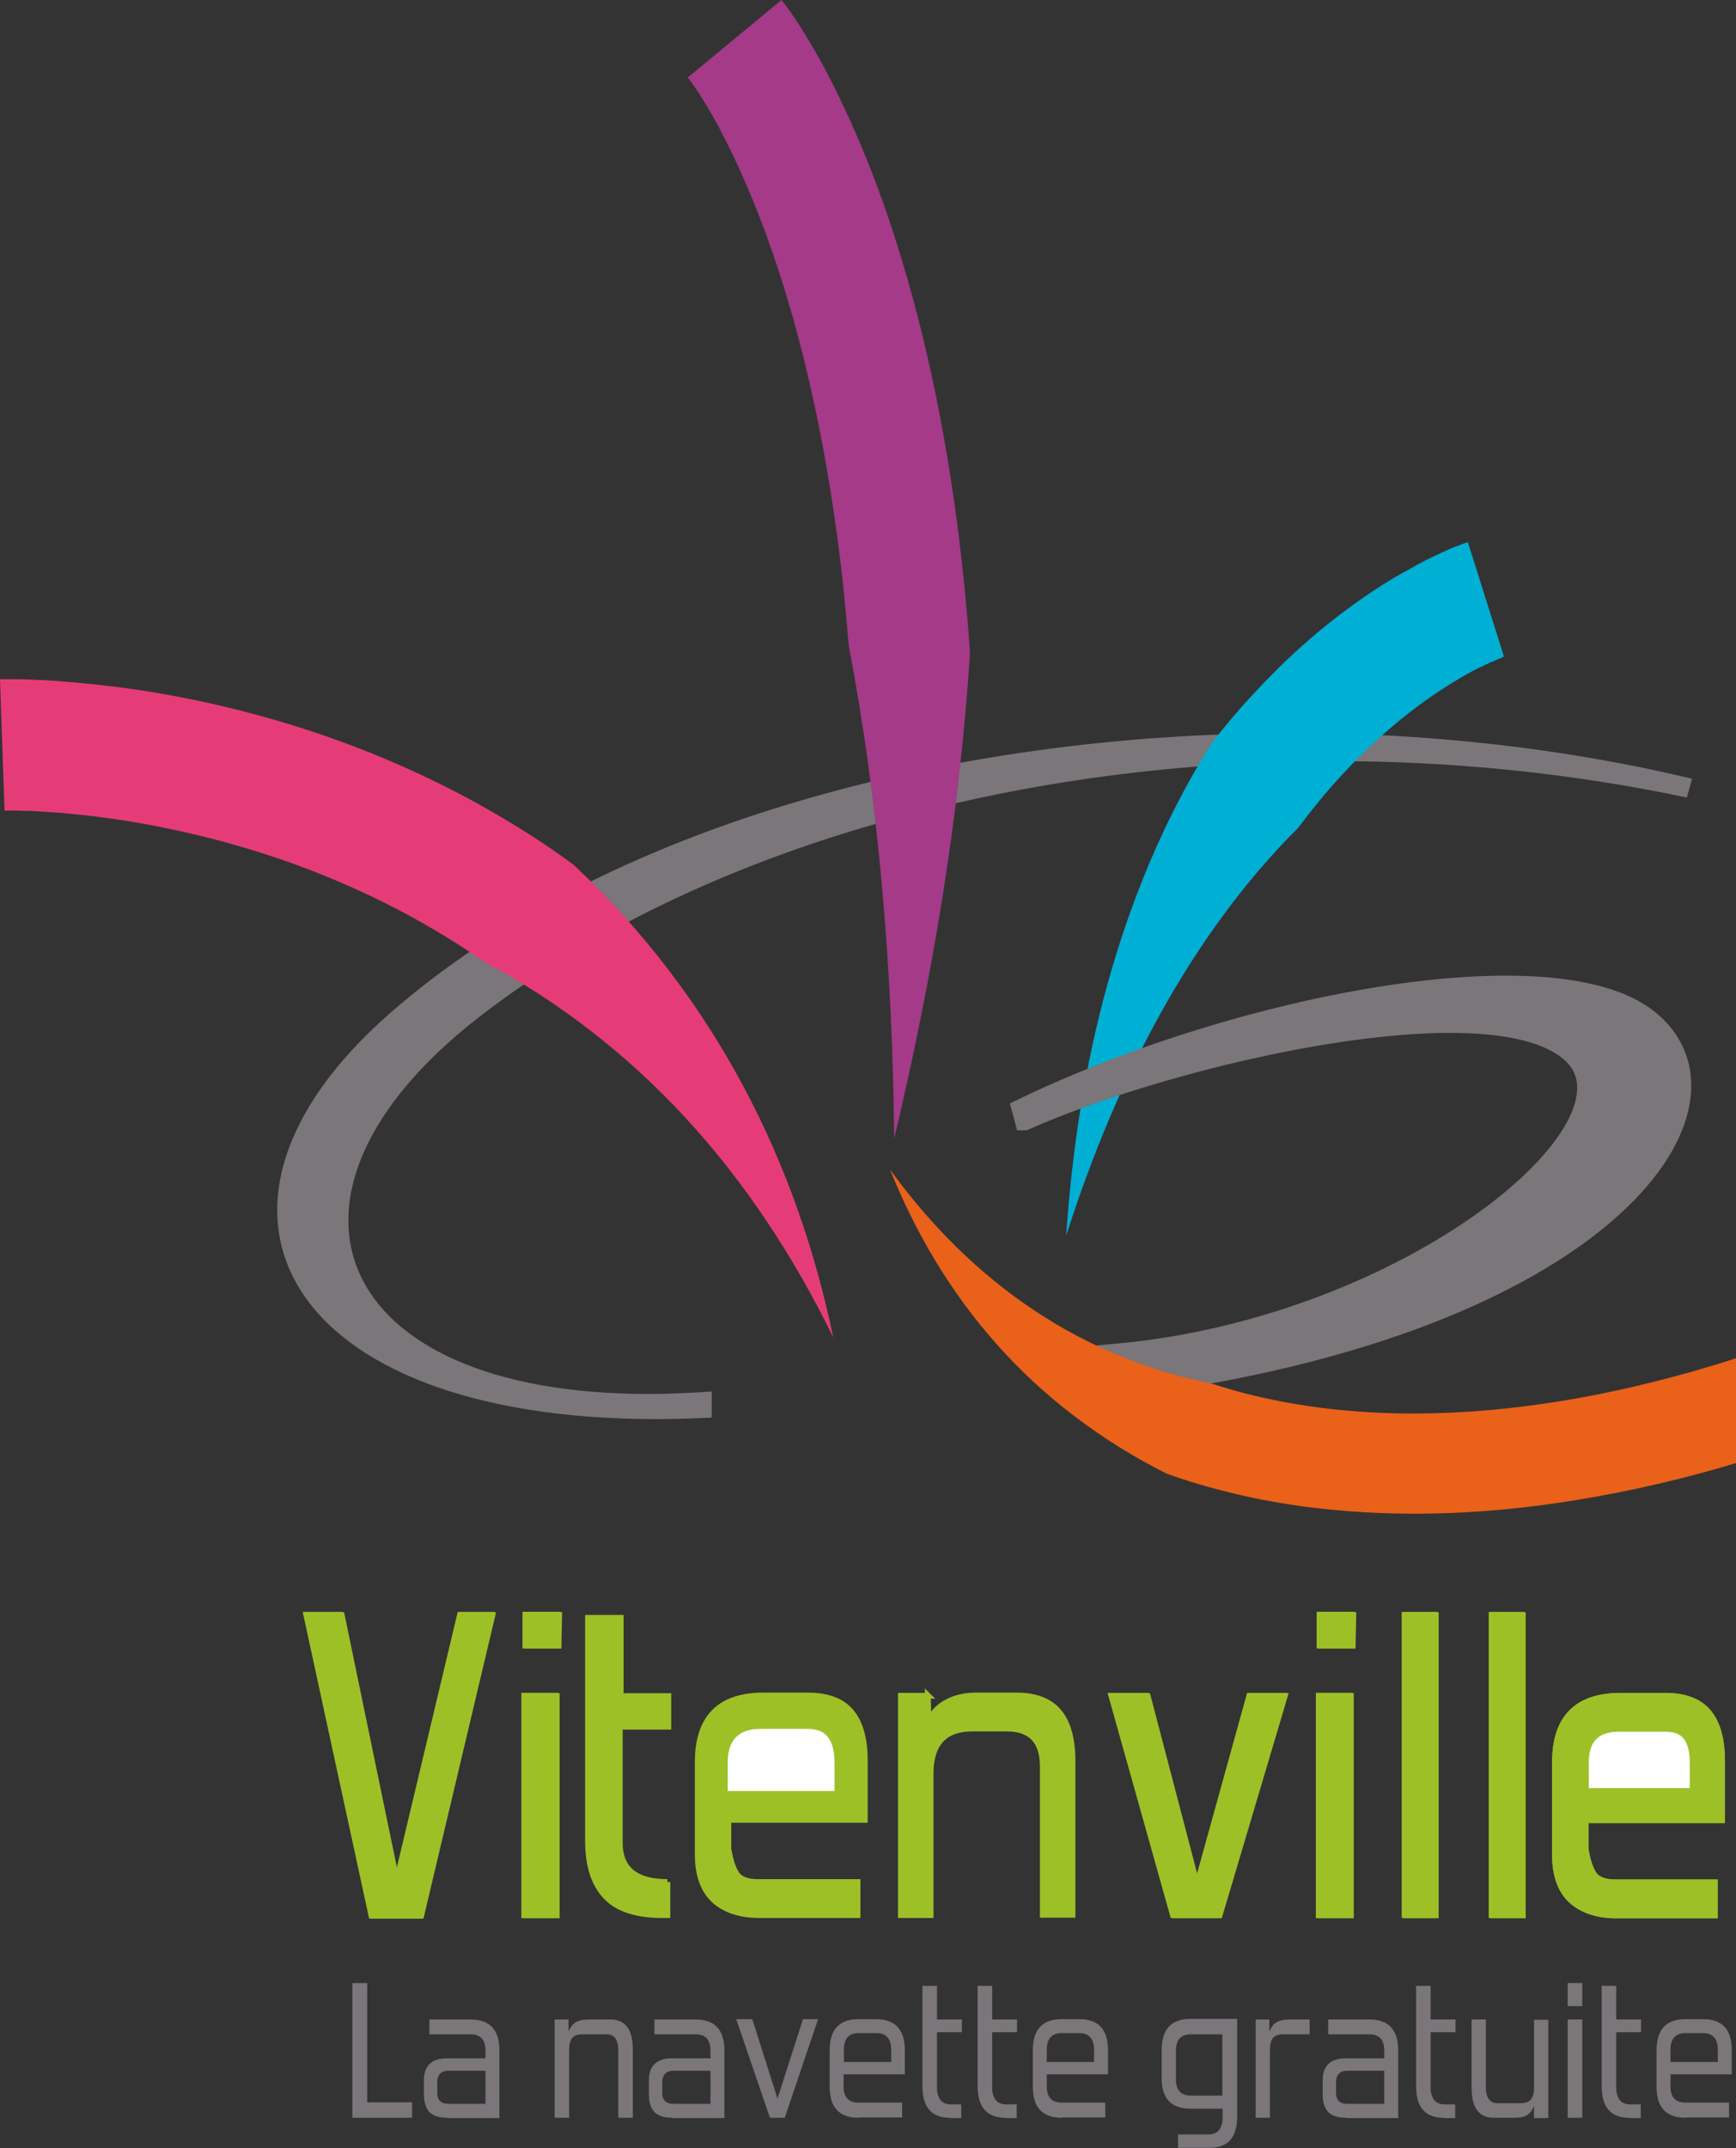 <?xml version="1.0" encoding="UTF-8"?>
<svg xmlns="http://www.w3.org/2000/svg" id="Calque_2" data-name="Calque 2" viewBox="0 0 57.25 70.81">
  <rect x="0" y="0" width="57.25" height="70.81" fill="#333333" stroke="none"/>
  <defs>
    <style>
      .cls-1 {
        fill: #9dc027;
      }

      .cls-1, .cls-2, .cls-3, .cls-4, .cls-5, .cls-6, .cls-7, .cls-8 {
        stroke-width: 0px;
      }

      .cls-9 {
        stroke: #9dc027;
        stroke-width: .19px;
      }

      .cls-9, .cls-10 {
        fill: none;
        stroke-miterlimit: 10;
      }

      .cls-2 {
        fill-rule: evenodd;
      }

      .cls-2, .cls-8 {
        fill: #7a7679;
      }

      .cls-3 {
        fill: #e53c78;
      }

      .cls-10 {
        stroke: #7a7679;
        stroke-width: .62px;
      }

      .cls-4 {
        fill: #00afd4;
      }

      .cls-5 {
        fill: #fff;
      }

      .cls-6 {
        fill: #ea6119;
      }

      .cls-7 {
        fill: #a43a88;
      }
    </style>
  </defs>
  <g id="Calque_1-2" data-name="Calque 1">
    <g>
      <path class="cls-5" d="M27.54,59.02h-3.52v-.95c0-.73.36-1.1,1.08-1.1h1.54c.32,0,.55.09.69.28.14.19.21.46.21.82v.95Z"></path>
      <path class="cls-9" d="M27.54,59.02h-3.52v-.95c0-.73.36-1.1,1.08-1.1h1.54c.32,0,.55.09.69.28.14.19.21.46.21.82v.95Z"></path>
      <path class="cls-1" d="M25.18,55.89c-1.45,0-2.17.73-2.17,2.2v3.04c0,.67.18,1.17.53,1.5.36.33.86.5,1.5.5h3.24v-1.09h-3.27c-.36,0-.6-.09-.72-.27-.12-.18-.21-.46-.27-.83v-.95h4.5v-1.95c0-.72-.15-1.25-.45-1.61-.3-.36-.78-.54-1.43-.54h-1.47Z"></path>
      <path class="cls-9" d="M25.18,55.89c-1.45,0-2.17.73-2.17,2.2v3.04c0,.67.18,1.17.53,1.5.36.33.86.5,1.5.5h3.24v-1.09h-3.27c-.36,0-.6-.09-.72-.27-.12-.18-.21-.46-.27-.83v-.95h4.5v-1.95c0-.72-.15-1.25-.45-1.61-.3-.36-.78-.54-1.43-.54h-1.47Z"></path>
      <polygon class="cls-1" points="12.25 63.15 13.84 63.15 16.19 53.23 15.17 53.23 13.06 62.08 11.22 53.23 10.1 53.23 12.25 63.15"></polygon>
      <polygon class="cls-9" points="12.25 63.15 13.84 63.15 16.19 53.23 15.17 53.23 13.06 62.08 11.22 53.23 10.1 53.23 12.25 63.15"></polygon>
      <path class="cls-1" d="M18.38,53.23h-1.05v1.01h1.04l.02-1.01ZM18.31,55.9h-1.02v7.23h1.02v-7.23Z"></path>
      <path class="cls-9" d="M18.38,53.23h-1.05v1.01h1.04l.02-1.01ZM18.31,55.9h-1.02v7.23h1.02v-7.23Z"></path>
      <rect class="cls-1" x="17.29" y="55.9" width="1.02" height="7.23"></rect>
      <rect class="cls-9" x="17.29" y="55.9" width="1.02" height="7.23"></rect>
      <polygon class="cls-1" points="18.38 53.23 17.33 53.23 17.33 54.24 18.36 54.24 18.38 53.23"></polygon>
      <polygon class="cls-9" points="18.38 53.23 17.33 53.23 17.33 54.24 18.36 54.24 18.38 53.23"></polygon>
      <path class="cls-1" d="M22.01,62.04c-1.04,0-1.57-.43-1.57-1.29v-3.83h1.6v-1.01h-1.57v-2.58h-1.08v7.35c0,.82.2,1.43.59,1.84.39.41,1.01.61,1.86.61h.17v-1.09Z"></path>
      <path class="cls-9" d="M22.01,62.04c-1.04,0-1.57-.43-1.57-1.29v-3.83h1.6v-1.01h-1.57v-2.58h-1.08v7.35c0,.82.2,1.43.59,1.84.39.41,1.01.61,1.86.61h.17v-1.09Z"></path>
      <path class="cls-5" d="M27.52,59.04h-3.52v-.95c0-.73.36-1.1,1.08-1.1h1.54c.32,0,.55.09.69.28s.21.46.21.82v.95Z"></path>
      <path class="cls-1" d="M30.61,55.9h-.9v7.23h.98v-4.67c0-.98.46-1.48,1.37-1.48h1.15c.79,0,1.18.42,1.18,1.26v4.88h.98v-5.05c0-.74-.15-1.29-.45-1.64-.3-.36-.77-.54-1.4-.54h-1.33c-.36,0-.68.07-.96.22s-.49.36-.61.65l-.02-.87Z"></path>
      <path class="cls-9" d="M30.61,55.9h-.9v7.23h.98v-4.67c0-.98.46-1.48,1.37-1.48h1.15c.79,0,1.18.42,1.18,1.26v4.88h.98v-5.05c0-.74-.15-1.29-.45-1.64-.3-.36-.77-.54-1.4-.54h-1.33c-.36,0-.68.07-.96.22s-.49.36-.61.65l-.02-.87Z"></path>
      <polygon class="cls-1" points="41.2 55.9 39.45 62.21 37.8 55.9 36.65 55.9 38.68 63.13 40.17 63.13 42.32 55.9 41.2 55.9"></polygon>
      <polygon class="cls-9" points="41.2 55.9 39.45 62.21 37.8 55.9 36.65 55.9 38.68 63.13 40.17 63.13 42.32 55.9 41.2 55.9"></polygon>
      <path class="cls-1" d="M44.57,53.23h-1.05v1.01h1.03l.02-1.01ZM44.51,55.9h-1.02v7.23h1.02v-7.23Z"></path>
      <path class="cls-9" d="M44.57,53.23h-1.05v1.01h1.03l.02-1.01ZM44.51,55.9h-1.02v7.23h1.02v-7.23Z"></path>
      <rect class="cls-1" x="43.49" y="55.9" width="1.02" height="7.23"></rect>
      <rect class="cls-9" x="43.49" y="55.9" width="1.02" height="7.23"></rect>
      <polygon class="cls-1" points="44.57 53.23 43.52 53.23 43.52 54.24 44.56 54.24 44.57 53.23"></polygon>
      <polygon class="cls-9" points="44.57 53.23 43.52 53.23 43.52 54.24 44.56 54.24 44.57 53.23"></polygon>
      <rect class="cls-1" x="46.32" y="53.23" width=".98" height="9.9"></rect>
      <rect class="cls-9" x="46.32" y="53.23" width=".98" height="9.9"></rect>
      <rect class="cls-1" x="49.19" y="53.23" width=".98" height="9.9"></rect>
      <rect class="cls-9" x="49.19" y="53.23" width=".98" height="9.9"></rect>
      <path class="cls-1" d="M53.45,55.9c-1.45,0-2.17.73-2.17,2.2v3.04c0,.67.18,1.17.53,1.5.36.33.86.5,1.5.5h3.24v-1.09h-3.27c-.36,0-.6-.09-.72-.27-.12-.18-.21-.46-.27-.83v-.95h4.5v-1.95c0-.72-.15-1.25-.45-1.61-.3-.36-.78-.54-1.43-.54h-1.47ZM55.82,59.04h-3.52v-.95c0-.73.36-1.1,1.08-1.1h1.54c.32,0,.55.09.69.28.14.19.21.46.21.82v.95Z"></path>
      <path class="cls-1" d="M55.82,59.04h-3.52v-.95c0-.73.36-1.1,1.08-1.1h1.54c.32,0,.55.09.69.28.14.19.21.46.21.82v.95Z"></path>
      <path class="cls-1" d="M53.45,55.9c-1.45,0-2.17.73-2.17,2.2v3.04c0,.67.18,1.17.53,1.5.36.33.86.5,1.5.5h3.24v-1.09h-3.27c-.36,0-.6-.09-.72-.27-.12-.18-.21-.46-.27-.83v-.95h4.5v-1.95c0-.72-.15-1.25-.45-1.61-.3-.36-.78-.54-1.43-.54h-1.47Z"></path>
      <path class="cls-9" d="M53.45,55.9c-1.45,0-2.17.73-2.17,2.2v3.04c0,.67.18,1.17.53,1.5.36.33.86.5,1.5.5h3.24v-1.09h-3.27c-.36,0-.6-.09-.72-.27-.12-.18-.21-.46-.27-.83v-.95h4.5v-1.95c0-.72-.15-1.25-.45-1.61-.3-.36-.78-.54-1.43-.54h-1.47ZM55.82,59.04h-3.52v-.95c0-.73.36-1.1,1.08-1.1h1.54c.32,0,.55.09.69.28.14.19.21.46.21.82v.95Z"></path>
      <path class="cls-5" d="M55.82,59.04h-3.52v-.95c0-.73.36-1.1,1.08-1.1h1.54c.32,0,.55.09.69.28.14.19.21.46.21.82v.95Z"></path>
      <path class="cls-9" d="M55.82,59.04h-3.52v-.95c0-.73.36-1.1,1.08-1.1h1.54c.32,0,.55.09.69.28.14.19.21.46.21.82v.95Z"></path>
      <path class="cls-9" d="M53.45,55.9c-1.45,0-2.17.73-2.17,2.2v3.04c0,.67.18,1.17.53,1.5.36.33.86.5,1.5.5h3.24v-1.09h-3.27c-.36,0-.6-.09-.72-.27-.12-.18-.21-.46-.27-.83v-.95h4.5v-1.95c0-.72-.15-1.25-.45-1.61-.3-.36-.78-.54-1.43-.54h-1.47Z"></path>
      <path class="cls-8" d="M42.54,24.16c4.56,0,9.09.51,13.26,1.51l-.17.62c-3.83-.81-7.76-1.2-11.64-1.2-10.83,0-21.29,3.05-28.26,8.49-7.43,5.81-4.82,12.37,5.64,12.37.67,0,1.37-.03,2.1-.08v.86c-.63.03-1.23.05-1.82.05-12.33,0-16.11-6.98-8.79-13.38,7.08-6.19,18.49-9.23,29.67-9.23"></path>
      <path class="cls-4" d="M48.4,17.85l1.2,3.8s0,0,.01,0h-.04s-.07.04-.07.04l-.17.07c-.12.05-.24.1-.36.16-.24.11-.49.24-.73.38-.48.28-.96.59-1.42.93-.92.68-1.79,1.47-2.58,2.33-.51.55-.98,1.13-1.43,1.73-1.75,1.74-3.27,3.83-4.54,6.12-1.27,2.28-2.29,4.76-3.11,7.32.19-2.76.6-5.54,1.36-8.28.76-2.74,1.86-5.45,3.45-7.97.43-.55.88-1.09,1.36-1.6.95-1.03,1.99-1.99,3.14-2.83.57-.42,1.17-.82,1.81-1.18.32-.18.64-.36.98-.52.17-.08.34-.16.52-.24.09-.04.18-.08.28-.11l.15-.06.08-.03.12-.04Z"></path>
      <path class="cls-8" d="M33.79,36.95c4.97-2.2,15.42-4.61,18.03-2.22,2.61,2.39-5.33,8.98-14.96,9.87l1.18,1c15.13-2.19,19.83-9.24,16.32-12.02-3.1-2.46-13.43-.54-20.69,2.96l.11.41Z"></path>
      <path class="cls-10" d="M33.79,36.95c4.97-2.2,15.42-4.61,18.03-2.22,2.61,2.39-5.33,8.98-14.96,9.87l1.18,1c15.13-2.19,19.83-9.24,16.32-12.02-3.1-2.46-13.43-.54-20.69,2.96l.11.41Z"></path>
      <path class="cls-3" d="M.15,26.72l-.15-4.33h.18s.15,0,.15,0h.29c.19,0,.37.01.56.02.37.01.73.04,1.09.07.72.06,1.43.14,2.14.24,1.42.21,2.81.5,4.19.88,2.76.76,5.43,1.86,7.92,3.33.83.49,1.63,1.01,2.4,1.58,2.29,2.15,4.17,4.63,5.59,7.29,1.42,2.65,2.38,5.46,2.97,8.29-1.3-2.67-2.93-5.14-4.88-7.25-1.95-2.11-4.2-3.84-6.64-5.14-.53-.37-1.08-.72-1.64-1.05-2.13-1.26-4.46-2.22-6.87-2.88-1.21-.33-2.44-.59-3.67-.77-.62-.09-1.24-.16-1.86-.21-.31-.02-.62-.04-.92-.06-.15,0-.3,0-.45-.01h-.22s-.18,0-.18,0Z"></path>
      <path class="cls-7" d="M22.7,2.54l3.07-2.54.09.11.06.08.11.15c.07.1.14.2.2.29.13.19.25.38.36.57.23.38.45.75.65,1.14.4.76.76,1.53,1.09,2.3.66,1.55,1.19,3.12,1.64,4.71.9,3.18,1.46,6.41,1.8,9.64.09.84.16,1.68.22,2.52-.35,5.48-1.26,10.81-2.5,16.02-.06-5.5-.49-10.97-1.5-16.24-.05-.63-.11-1.25-.17-1.87-.33-3.05-.86-6.07-1.68-8.98-.41-1.45-.9-2.88-1.48-4.24-.29-.68-.6-1.34-.94-1.98-.17-.32-.35-.63-.53-.92-.09-.15-.18-.29-.28-.43l-.14-.2-.1-.13Z"></path>
      <path class="cls-6" d="M57.25,48.23l-.65.19c-1.7.48-3.44.86-5.21,1.12-1.76.26-3.56.39-5.37.35-1.81-.04-3.63-.24-5.42-.68-.71-.17-1.42-.38-2.12-.63-2.16-1.08-4.09-2.55-5.62-4.28-1.54-1.73-2.69-3.71-3.51-5.75,1.33,1.84,2.94,3.44,4.75,4.64,1.81,1.21,3.81,2.01,5.86,2.42.47.15.94.29,1.42.4,3.06.73,6.33.73,9.54.26,1.61-.23,3.21-.59,4.79-1.03.52-.15,1.04-.3,1.55-.47v3.46Z"></path>
      <polygon class="cls-1" points="12.3 63.15 13.89 63.15 16.24 53.24 15.22 53.24 13.1 62.08 11.27 53.24 10.15 53.24 12.3 63.15"></polygon>
      <polygon class="cls-9" points="12.3 63.15 13.89 63.15 16.24 53.24 15.22 53.24 13.1 62.08 11.27 53.24 10.15 53.24 12.3 63.15"></polygon>
      <path class="cls-1" d="M18.43,53.24h-1.05v1.01h1.04l.02-1.01ZM18.36,55.91h-1.02v7.23h1.02v-7.23Z"></path>
      <path class="cls-9" d="M18.43,53.24h-1.05v1.01h1.04l.02-1.01ZM18.36,55.91h-1.02v7.23h1.02v-7.23Z"></path>
      <polygon class="cls-1" points="41.25 55.91 39.5 62.21 37.85 55.91 36.7 55.91 38.73 63.14 40.22 63.14 42.37 55.91 41.25 55.91"></polygon>
      <polygon class="cls-9" points="41.25 55.91 39.5 62.21 37.85 55.91 36.7 55.91 38.73 63.14 40.22 63.14 42.37 55.91 41.25 55.91"></polygon>
      <path class="cls-1" d="M44.62,53.24h-1.05v1.01h1.04l.02-1.01ZM44.55,55.91h-1.02v7.23h1.02v-7.23Z"></path>
      <path class="cls-9" d="M44.62,53.24h-1.05v1.01h1.04l.02-1.01ZM44.55,55.91h-1.02v7.23h1.02v-7.23Z"></path>
      <rect class="cls-1" x="46.37" y="53.24" width=".98" height="9.9"></rect>
      <rect class="cls-9" x="46.37" y="53.24" width=".98" height="9.9"></rect>
      <rect class="cls-1" x="49.24" y="53.24" width=".98" height="9.9"></rect>
      <rect class="cls-9" x="49.24" y="53.24" width=".98" height="9.9"></rect>
      <polygon class="cls-8" points="11.62 69.81 11.62 65.37 12.11 65.37 12.11 69.3 13.59 69.3 13.59 69.81 11.62 69.81"></polygon>
      <path class="cls-2" d="M16.01,68.26h-1.22c-.24,0-.37.13-.37.39v.33c0,.25.12.37.37.37h1.22v-1.09ZM14.75,69.81c-.27,0-.46-.06-.59-.19-.12-.13-.18-.32-.18-.58v-.47c0-.48.26-.72.77-.72h1.26v-.25c0-.36-.16-.54-.49-.54h-1.36v-.49h1.36c.63,0,.95.34.95,1.02v2.23h-1.72Z"></path>
      <path class="cls-8" d="M20.39,69.81v-2.22c0-.35-.13-.53-.38-.53h-.8c-.16,0-.28.04-.35.13-.06.09-.09.22-.09.41v2.21h-.48v-3.24h.46v.4c.06-.15.14-.25.24-.31.11-.06.25-.09.43-.09h.72c.48,0,.73.33.73.99v2.25h-.47Z"></path>
      <path class="cls-2" d="M23.43,68.26h-1.22c-.24,0-.37.13-.37.39v.33c0,.25.12.37.37.37h1.22v-1.09ZM22.17,69.81c-.27,0-.46-.06-.59-.19-.12-.13-.18-.32-.18-.58v-.47c0-.48.26-.72.77-.72h1.26v-.25c0-.36-.16-.54-.49-.54h-1.36v-.49h1.36c.63,0,.95.34.95,1.02v2.23h-1.72Z"></path>
      <polygon class="cls-8" points="25.39 69.81 24.28 66.56 24.81 66.56 25.64 69.18 26.48 66.56 26.98 66.56 25.88 69.81 25.39 69.81"></polygon>
      <path class="cls-2" d="M29.39,67.57c0-.36-.16-.55-.49-.55h-.58c-.33,0-.49.18-.49.55v.4h1.56v-.4ZM28.31,69.81c-.63,0-.95-.34-.95-1.02v-1.21c0-.68.32-1.02.95-1.02h.57c.64,0,.96.34.96,1.02v.8h-2.02v.39c0,.36.16.54.49.54h1.44v.49h-1.44Z"></path>
      <path class="cls-8" d="M31.32,69.81c-.6,0-.9-.35-.9-1.04v-3.31h.48v1.11h.82v.42h-.82v1.81c0,.38.16.57.47.57h.33v.45h-.38Z"></path>
      <path class="cls-8" d="M33.15,69.81c-.6,0-.91-.35-.91-1.04v-3.31h.48v1.11h.82v.42h-.82v1.81c0,.38.16.57.47.57h.34v.45h-.38Z"></path>
      <path class="cls-2" d="M36.08,67.57c0-.36-.16-.55-.49-.55h-.58c-.32,0-.49.18-.49.55v.4h1.56v-.4ZM35.01,69.81c-.63,0-.95-.34-.95-1.02v-1.21c0-.68.32-1.02.95-1.02h.58c.64,0,.95.34.95,1.02v.8h-2.02v.39c0,.36.16.54.49.54h1.44v.49h-1.44Z"></path>
      <path class="cls-2" d="M40.31,67.06h-1.04c-.33,0-.49.18-.49.54v.95c0,.35.17.53.49.53h1.04v-2.02ZM38.85,70.81v-.45h1c.31,0,.47-.19.47-.58v-.27h-1.06c-.63,0-.95-.33-.95-.99v-.95c0-.68.32-1.02.95-1.02h1.54v3.21c0,.7-.3,1.04-.91,1.04h-1.04Z"></path>
      <path class="cls-8" d="M41.41,69.81v-3.24h.45v.4c.06-.15.14-.25.24-.31.11-.06.25-.09.43-.09h.66v.49h-.87c-.17,0-.28.04-.35.13-.06.09-.09.22-.09.41v2.21h-.47Z"></path>
      <path class="cls-2" d="M45.65,68.26h-1.22c-.24,0-.37.13-.37.39v.33c0,.25.12.37.37.37h1.22v-1.09ZM44.39,69.81c-.27,0-.46-.06-.59-.19-.12-.13-.18-.32-.18-.58v-.47c0-.48.26-.72.77-.72h1.26v-.25c0-.36-.16-.54-.49-.54h-1.36v-.49h1.36c.63,0,.95.34.95,1.02v2.23h-1.72Z"></path>
      <path class="cls-8" d="M47.6,69.81c-.6,0-.9-.35-.9-1.04v-3.31h.48v1.11h.82v.42h-.82v1.81c0,.38.16.57.47.57h.34v.45h-.38Z"></path>
      <path class="cls-8" d="M50.59,69.81v-.39c-.06.15-.14.25-.24.31-.1.06-.24.08-.43.08h-.66c-.49,0-.73-.33-.73-.99v-2.25h.47v2.23c0,.35.13.53.39.53h.75c.16,0,.28-.04.35-.13.07-.09.1-.22.1-.4v-2.22h.47v3.24h-.46Z"></path>
      <path class="cls-2" d="M52.18,69.81h-.48v-3.24h.48v3.24ZM52.18,66.13h-.48v-.76h.48v.76Z"></path>
      <path class="cls-8" d="M53.72,69.81c-.6,0-.9-.35-.9-1.04v-3.31h.48v1.11h.82v.42h-.82v1.81c0,.38.16.57.47.57h.34v.45h-.38Z"></path>
      <path class="cls-2" d="M56.65,67.57c0-.36-.16-.55-.49-.55h-.58c-.32,0-.49.18-.49.55v.4h1.56v-.4ZM55.58,69.81c-.63,0-.95-.34-.95-1.02v-1.21c0-.68.32-1.02.95-1.02h.58c.64,0,.95.34.95,1.02v.8h-2.02v.39c0,.36.16.54.49.54h1.44v.49h-1.44Z"></path>
    </g>
  </g>
</svg>
